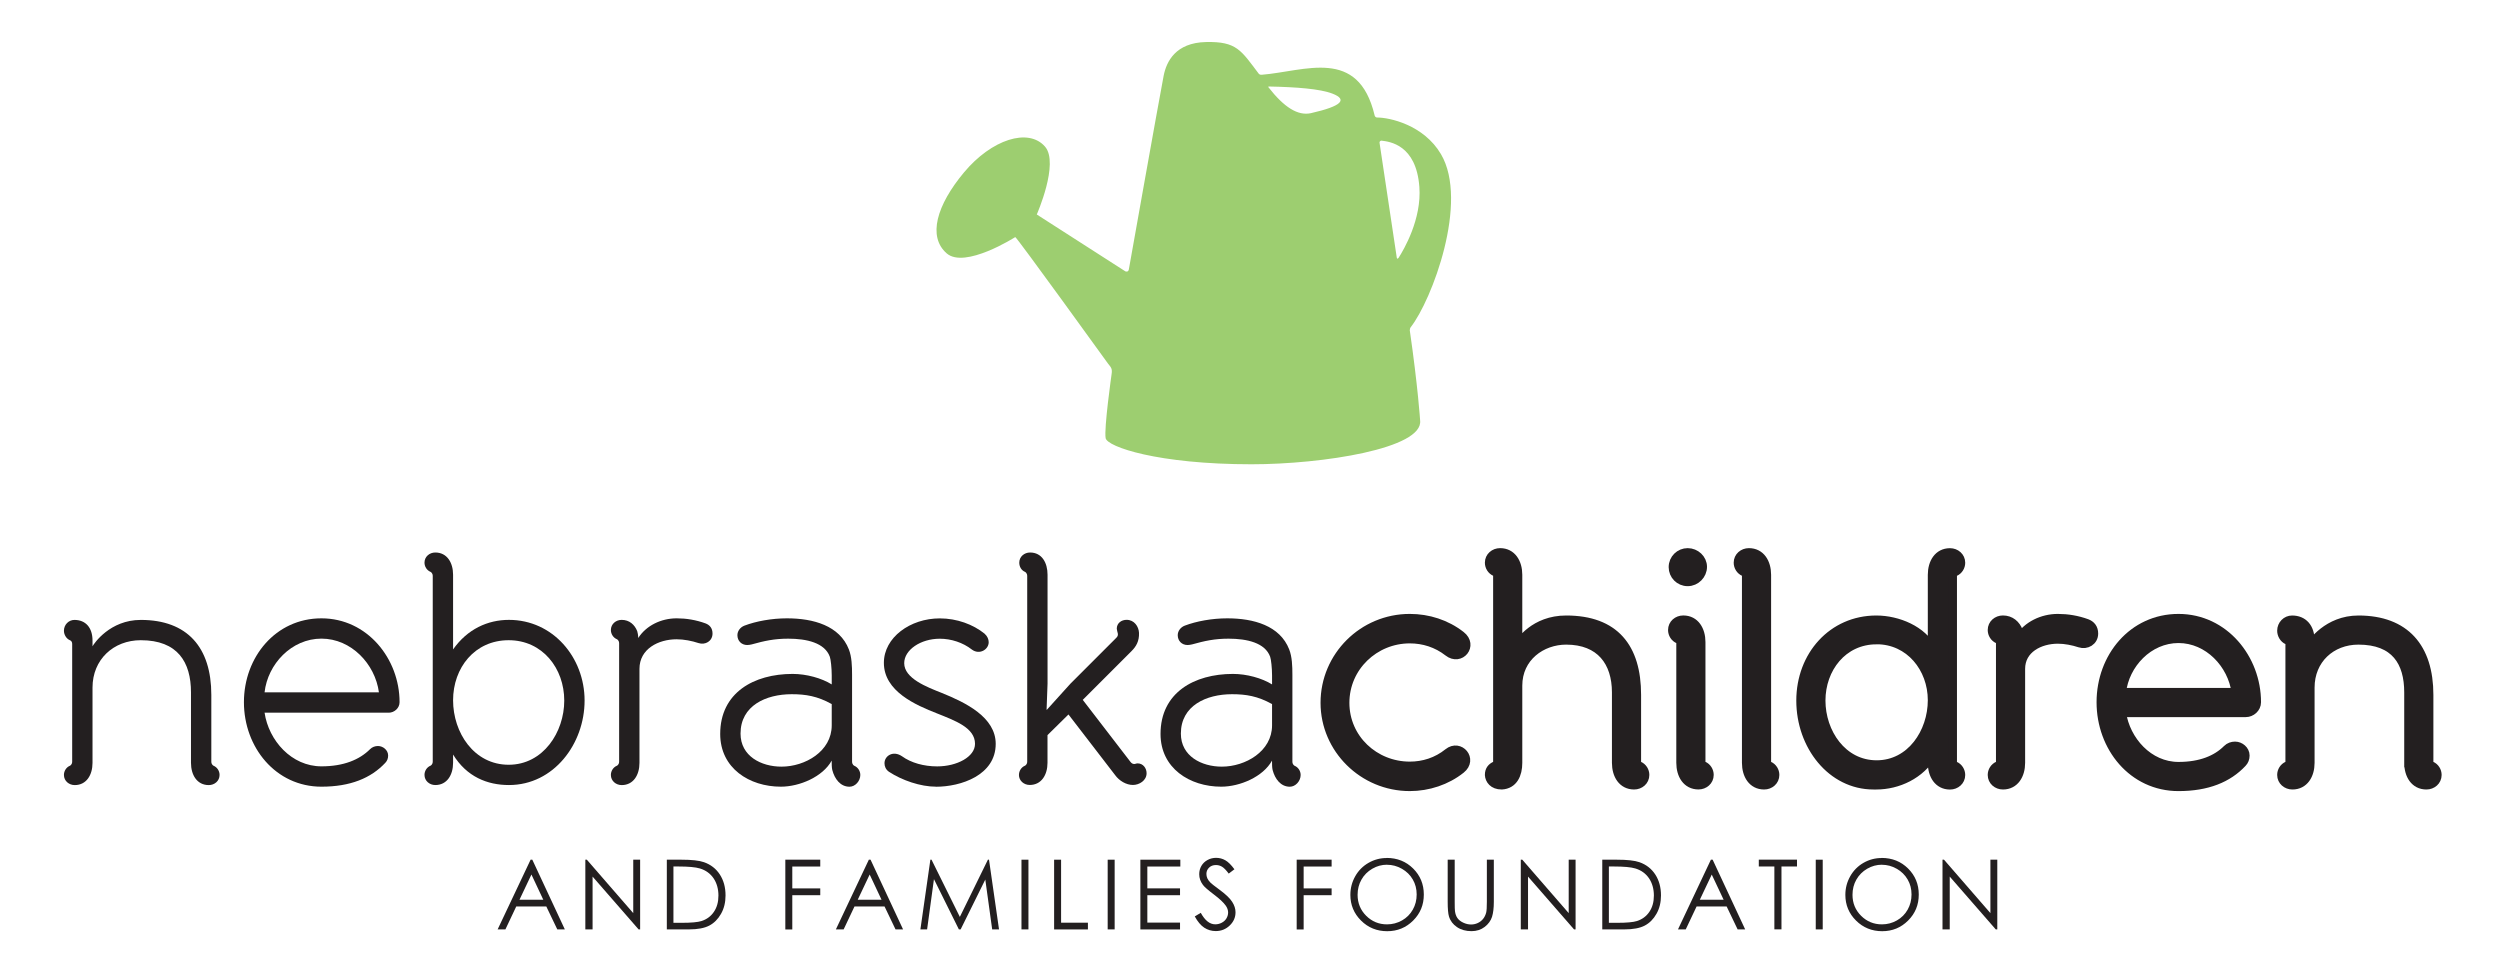 <?xml version="1.0" encoding="UTF-8"?>
<svg id="uuid-c9fbf42a-deee-4dec-800d-90841ea59c20" data-name="Layer 1" xmlns="http://www.w3.org/2000/svg" width="7.87in" height="3.06in" viewBox="0 0 566.68 220.18">
  <path d="m319.57,74.75c0-.13.02-.41.19-.65,4.81-6.12,13.23-28.44,6.87-39.23-3.95-6.7-11.74-8.31-14.44-8.31-.53,0-.6-.48-.6-.48-3.7-15.56-15.76-10-25.61-9.21h0c-.37.02-.56-.13-.65-.23-4.03-5.32-4.99-7.35-11.99-7.19-6.87.16-8.95,4.42-9.58,7.67-1.16,6.04-7.89,43.91-7.89,43.91-.14.55-.56.48-.78.4l-20.08-12.89s5.12-11.62,1.87-15.38c-3.77-4.34-12.12-1.63-18.35,5.82-6.23,7.46-8.28,14.56-3.96,18.36,4.12,3.62,15.56-3.68,15.56-3.68.34.02,21.04,28.7,21.04,28.7.75.91.98,1.19.79,2.42,0,0-1.75,12.35-1.34,14.47.38,1.94,11.76,5.91,33.06,5.91,16.11,0,39.05-3.59,38.22-9.96,0,0-.48-7.52-2.35-20.47Zm-22.45-49.17c-2.94.62-6.02-1.3-9.61-5.89-.07-.11,0-.15.08-.16,6.12.12,11.61.51,14.48,1.63,3.34,1.31,2.24,2.79-4.95,4.42Zm19.49,32.75l-3.9-26c-.08-.48.4-.53.4-.53,1.84.22,7.91.88,8.62,10.49.55,7.31-3.53,14.23-4.71,16.08-.27.36-.37.13-.4-.04Z" style="fill: #9dce70;"/>
  <g>
    <path d="m43.29,172.84v-15.99c0-6.84-3.02-11.81-11.38-11.81-6.19,0-10.94,4.39-10.94,10.73v17.07c0,2.74-1.37,5.04-4.03,5.04-1.3,0-2.45-.94-2.45-2.3,0-.86.5-1.73,1.37-2.09,0,0,.5-.22.5-.94v-26.64c0-.72-.5-.86-.5-.86-.86-.36-1.37-1.3-1.37-2.16,0-1.37,1.08-2.45,2.38-2.45,2.52,0,4.1,1.73,4.1,4.68v1.3c.36-.65,3.96-5.98,10.94-5.98,10.59,0,15.99,6.26,15.99,16.99v15.12c0,.72.5.94.5.94.86.36,1.37,1.22,1.37,2.09,0,1.37-1.15,2.3-2.45,2.3-2.66,0-4.03-2.3-4.03-5.04Z" style="fill: #231f20;"/>
    <path d="m59.97,161.46c.94,6.34,6.12,12.17,12.89,12.17,5.04,0,8.64-1.51,11.02-3.89.5-.5,1.15-.72,1.8-.72,1.15,0,2.3.94,2.3,2.16,0,.65-.22,1.22-.65,1.66-3.24,3.46-7.92,5.4-14.47,5.4-10.37,0-17.57-8.93-17.57-19.15s7.2-19.01,17.57-19.01,17.71,9.15,17.71,19.01c0,1.37-1.22,2.38-2.45,2.38h-28.15Zm25.92-4.61c-.86-6.41-6.26-12.17-13.03-12.17s-12.17,5.76-12.89,12.17h25.92Z" style="fill: #231f20;"/>
    <path d="m102.7,130.21v16.92c3.24-4.61,7.85-6.7,12.67-6.7,9.94,0,17.14,8.5,17.14,18.29s-6.98,19.15-17.14,19.15c-4.9,0-9.58-1.87-12.67-6.91v1.87c0,2.74-1.37,5.04-4.03,5.04-1.3,0-2.45-.94-2.45-2.3,0-.86.5-1.73,1.37-2.09,0,0,.5-.22.5-.94v-42.05c0-.72-.5-.94-.5-.94-.86-.36-1.37-1.22-1.37-2.09,0-1.37,1.15-2.3,2.45-2.3,2.66,0,4.03,2.3,4.03,5.04Zm25.2,28.51c0-7.27-4.9-13.68-12.6-13.68s-12.6,6.26-12.6,13.61,4.75,14.62,12.6,14.62,12.6-7.42,12.6-14.54Z" style="fill: #231f20;"/>
    <path d="m144.45,143.03c.07.22.22.86.22,1.51,1.8-2.81,5.18-4.46,8.71-4.46,2.16,0,4.39.36,6.55,1.15.94.36,1.58,1.08,1.58,2.3,0,1.73-1.66,2.66-3.17,2.16s-3.31-.86-4.97-.86c-4.1,0-8.42,2.16-8.42,6.7v21.31c0,2.74-1.37,5.04-4.03,5.04-1.3,0-2.45-.94-2.45-2.3,0-.86.5-1.73,1.37-2.09,0,0,.5-.22.5-.94v-26.79c0-.72-.5-.94-.5-.94-.86-.36-1.37-1.22-1.37-2.09,0-1.37,1.15-2.3,2.45-2.3,1.73,0,2.95,1.08,3.53,2.59Z" style="fill: #231f20;"/>
    <path d="m188.66,174.49c-.14-.58-.14-1.44-.14-2.16-2.02,3.67-7.27,5.91-11.52,5.91-7.13,0-13.75-4.18-13.75-11.95,0-9.36,7.63-13.61,16.42-13.61,3.1,0,6.55.94,8.86,2.38v-2.02c0-1.66-.22-3.67-.43-4.25-1.15-3.17-5.26-4.1-9.43-4.1-3.17,0-5.4.5-8.28,1.3-.29.07-.72.14-1.01.14-1.3,0-2.23-.94-2.23-2.23,0-.94.65-1.8,1.58-2.16,2.66-1.01,6.19-1.66,9.65-1.66,5.98,0,11.95,1.66,14.04,7.06.65,1.66.72,3.75.72,5.76v19.66c0,.72.5.94.5.94.86.36,1.37,1.22,1.37,2.09,0,1.37-1.15,2.66-2.45,2.66-2.09,0-3.38-1.8-3.89-3.75Zm-.14-14.98c-3.24-1.8-5.9-2.23-9.07-2.23-5.83,0-11.59,2.59-11.59,8.93,0,5.11,4.68,7.49,9.29,7.49,5.33,0,11.38-3.46,11.38-9.36v-4.82Z" style="fill: #231f20;"/>
    <path d="m212.16,178.24c-3.53,0-7.7-1.44-10.66-3.38-.72-.5-1.01-1.22-1.01-1.94,0-1.66,1.94-2.95,3.96-1.58,2.09,1.51,4.97,2.3,7.99,2.3,4.46,0,8.57-2.16,8.57-5.11,0-3.67-4.54-5.26-8.64-6.91-4.75-1.87-12.02-4.97-12.02-11.45,0-5.76,5.98-10.08,12.67-10.08,3.89,0,7.56,1.37,10.15,3.46.65.58.94,1.3.94,1.94,0,1.66-2.09,2.95-3.82,1.66-2.02-1.58-4.68-2.45-7.27-2.45-4.32,0-8.06,2.52-8.06,5.54,0,3.46,5.11,5.4,8.57,6.77,5.33,2.16,12.17,5.47,12.17,11.52,0,7.13-7.92,9.72-13.54,9.72Z" style="fill: #231f20;"/>
    <path d="m230.97,175.57c0-.86.5-1.73,1.37-2.09,0,0,.5-.22.5-.94v-42.05c0-.72-.5-.94-.5-.94-.86-.36-1.3-1.22-1.3-2.09,0-1.37,1.15-2.3,2.45-2.3,2.66,0,3.96,2.3,3.96,5.04v24.7l-.22,5.9h.07l5.33-5.9,10.44-10.44c.65-.65.14-1.22.07-2.02,0-1.3,1.08-2.02,2.23-2.02,1.73,0,2.74,1.51,2.81,2.95.07,1.87-.65,3.1-1.66,4.1l-11.09,11.09,10.8,14.04c.22.29.5.5.86.5.29,0,.43-.14.79-.14,1.22,0,2.02,1.08,2.02,2.23,0,1.66-1.66,2.66-3.1,2.66-1.51,0-3.1-.94-4.03-2.23l-10.58-13.75-4.75,4.68v6.26c0,2.74-1.37,5.04-4.03,5.04-1.3,0-2.45-.94-2.45-2.3Z" style="fill: #231f20;"/>
    <path d="m288.47,174.49c-.14-.58-.14-1.44-.14-2.16-2.02,3.67-7.27,5.91-11.52,5.91-7.13,0-13.75-4.18-13.75-11.95,0-9.36,7.63-13.61,16.42-13.61,3.1,0,6.55.94,8.86,2.38v-2.02c0-1.66-.22-3.67-.43-4.25-1.15-3.17-5.26-4.1-9.43-4.1-3.17,0-5.4.5-8.28,1.3-.29.07-.72.14-1.01.14-1.3,0-2.23-.94-2.23-2.23,0-.94.65-1.8,1.58-2.16,2.66-1.01,6.19-1.66,9.65-1.66,5.98,0,11.95,1.66,14.04,7.06.65,1.66.72,3.75.72,5.76v19.66c0,.72.5.94.5.94.86.36,1.37,1.22,1.37,2.09,0,1.37-1.15,2.66-2.45,2.66-2.09,0-3.38-1.8-3.89-3.75Zm-.14-14.98c-3.24-1.8-5.9-2.23-9.07-2.23-5.83,0-11.59,2.59-11.59,8.93,0,5.11,4.68,7.49,9.29,7.49,5.33,0,11.38-3.46,11.38-9.36v-4.82Z" style="fill: #231f20;"/>
    <path d="m300.33,159.23c0-10.58,8.64-19.15,19.23-19.15,4.18,0,8.28,1.3,11.59,3.89,2.88,2.23-.14,5.9-2.88,3.74-2.59-2.02-5.62-2.95-8.71-2.95-7.99,0-14.69,6.34-14.69,14.47s6.7,14.33,14.69,14.33c3.1,0,6.12-.94,8.71-3.02,2.59-2.09,5.69,1.51,2.88,3.74-3.24,2.59-7.42,3.96-11.59,3.96-10.58,0-19.23-8.57-19.23-19.01Z" style="fill: #231f20; stroke: #231f20; stroke-miterlimit: 10; stroke-width: 2px;"/>
    <path d="m366.38,172.84v-15.99c0-6.84-3.6-11.81-11.38-11.81-5.54,0-10.94,3.82-10.94,10.3v17.5c0,2.59-1.01,4.9-3.67,5.04-1.94,0-2.74-1.22-2.81-2.3,0-1.15.58-1.73,1.37-2.09,0,0,.5-.22.5-.94v-42.05c0-.72-.5-.94-.5-.94-.86-.36-1.37-1.22-1.37-2.09,0-1.37,1.15-2.3,2.45-2.3,2.66,0,4.03,2.3,4.03,5.04v16.13c.43-.86,3.74-5.9,10.94-5.9,11.02,0,15.99,6.26,15.99,16.99v15.12c0,.72.5.94.5.94.86.36,1.37,1.22,1.37,2.09,0,1.37-1.15,2.3-2.45,2.3-2.66,0-4.03-2.3-4.03-5.04Z" style="fill: #231f20; stroke: #231f20; stroke-miterlimit: 10; stroke-width: 2px;"/>
    <path d="m380.97,172.84v-27.08c0-.72-.5-.94-.5-.94-.86-.36-1.37-1.22-1.37-2.09,0-1.37,1.15-2.3,2.45-2.3,2.66,0,4.03,2.3,4.03,5.04v27.07c0,.72.5.94.5.94.86.36,1.37,1.22,1.37,2.09,0,1.37-1.15,2.3-2.45,2.3-2.66,0-4.03-2.3-4.03-5.04Zm-1.73-44.36c0-1.87,1.51-3.31,3.31-3.31s3.38,1.44,3.38,3.24-1.51,3.38-3.38,3.38-3.31-1.51-3.31-3.31Z" style="fill: #231f20; stroke: #231f20; stroke-miterlimit: 10; stroke-width: 2px;"/>
    <path d="m395.85,172.84v-42.34c0-.72-.5-.94-.5-.94-.86-.36-1.37-1.22-1.37-2.09,0-1.37,1.15-2.3,2.45-2.3,2.66,0,4.03,2.3,4.03,5.04v42.34c0,.72.5.94.5.94.86.36,1.37,1.22,1.37,2.09,0,1.37-1.15,2.3-2.45,2.3-2.66,0-4.03-2.3-4.03-5.04Z" style="fill: #231f20; stroke: #231f20; stroke-miterlimit: 10; stroke-width: 2px;"/>
    <path d="m437.98,172.84v-1.87c-2.66,4.54-7.78,6.91-12.67,6.91h-.65c-9.5,0-16.49-8.93-16.49-19.15s7.2-18.29,17.14-18.29c4.82,0,10.51,2.3,12.67,6.7v-16.92c0-2.74,1.37-5.04,4.03-5.04,1.3,0,2.45.94,2.45,2.3,0,.86-.5,1.73-1.37,2.09,0,0-.5.22-.5.94v42.05c0,.72.5.94.5.94.86.36,1.37,1.22,1.37,2.09,0,1.37-1.15,2.3-2.45,2.3-2.66,0-4.03-2.3-4.03-5.04Zm-12.6-27.87c-7.7,0-12.6,6.48-12.6,13.75s4.82,14.54,12.6,14.54,12.6-7.34,12.6-14.62-5.11-13.68-12.6-13.68Z" style="fill: #231f20; stroke: #231f20; stroke-miterlimit: 10; stroke-width: 2px;"/>
    <path d="m457.54,143.03c.07.22.22.86.22,1.51,1.8-2.81,5.18-4.46,8.71-4.46,2.16,0,4.39.36,6.55,1.15.94.36,1.58,1.08,1.58,2.3,0,1.73-1.66,2.66-3.17,2.16-1.51-.5-3.31-.86-4.97-.86-4.1,0-8.42,2.16-8.42,6.7v21.31c0,2.74-1.37,5.04-4.03,5.04-1.3,0-2.45-.94-2.45-2.3,0-.86.5-1.73,1.37-2.09,0,0,.5-.22.5-.94v-26.79c0-.72-.5-.94-.5-.94-.86-.36-1.37-1.22-1.37-2.09,0-1.37,1.15-2.3,2.45-2.3,1.73,0,2.95,1.08,3.53,2.59Z" style="fill: #231f20; stroke: #231f20; stroke-miterlimit: 10; stroke-width: 2px;"/>
    <path d="m480.91,161.46c.94,6.34,6.12,12.17,12.89,12.17,5.04,0,8.64-1.51,11.02-3.89.5-.5,1.15-.72,1.8-.72,1.15,0,2.3.94,2.3,2.16,0,.65-.22,1.22-.65,1.66-3.24,3.46-7.92,5.4-14.47,5.4-10.37,0-17.57-8.93-17.57-19.15s7.2-19.01,17.57-19.01,17.71,9.15,17.71,19.01c0,1.37-1.22,2.38-2.45,2.38h-28.16Zm25.92-4.61c-.86-6.41-6.26-12.17-13.03-12.17s-12.17,5.76-12.89,12.17h25.92Z" style="fill: #231f20; stroke: #231f20; stroke-miterlimit: 10; stroke-width: 2px;"/>
    <path d="m545.97,172.84v-15.99c0-6.84-3.02-11.81-11.38-11.81-6.19,0-10.94,4.39-10.94,10.73v17.07c0,2.74-1.37,5.04-4.03,5.04-1.3,0-2.45-.94-2.45-2.3,0-.86.5-1.73,1.37-2.09,0,0,.5-.22.5-.94v-26.64c0-.72-.5-.86-.5-.86-.86-.36-1.37-1.3-1.37-2.16,0-1.37,1.08-2.45,2.38-2.45,2.52,0,4.1,1.73,4.1,4.68v1.3c.36-.65,3.96-5.98,10.94-5.98,10.58,0,15.99,6.26,15.99,16.99v15.12c0,.72.5.94.5.94.86.36,1.37,1.22,1.37,2.09,0,1.37-1.15,2.3-2.45,2.3-2.66,0-4.03-2.3-4.03-5.04Z" style="fill: #231f20; stroke: #231f20; stroke-miterlimit: 10; stroke-width: 2px;"/>
  </g>
  <g>
    <path d="m120.66,194.79l7.37,15.8h-1.71l-2.49-5.2h-6.81l-2.46,5.2h-1.76l7.47-15.8h.39Zm-.2,3.36l-2.71,5.72h5.4l-2.69-5.72Z" style="fill: #231f20;"/>
    <path d="m132.68,210.59v-15.8h.34l10.52,12.11v-12.11h1.56v15.8h-.35l-10.43-11.97v11.97h-1.63Z" style="fill: #231f20;"/>
    <path d="m151.15,210.59v-15.8h3.28c2.36,0,4.08.19,5.15.57,1.53.54,2.73,1.47,3.59,2.79.86,1.33,1.29,2.9,1.29,4.74,0,1.58-.34,2.98-1.03,4.18-.68,1.2-1.57,2.09-2.66,2.66-1.09.57-2.62.86-4.59.86h-5.03Zm1.51-1.49h1.83c2.18,0,3.7-.14,4.54-.41,1.19-.39,2.12-1.08,2.8-2.09.68-1.01,1.02-2.23,1.02-3.69s-.37-2.83-1.11-3.91c-.74-1.08-1.77-1.82-3.08-2.22-.99-.3-2.62-.45-4.89-.45h-1.12v12.76Z" style="fill: #231f20;"/>
    <path d="m178.01,194.79h7.92v1.55h-6.34v4.95h6.34v1.55h-6.34v7.76h-1.58v-15.8Z" style="fill: #231f20;"/>
    <path d="m197.33,194.79l7.37,15.8h-1.71l-2.49-5.2h-6.81l-2.46,5.2h-1.76l7.47-15.8h.39Zm-.2,3.36l-2.71,5.72h5.4l-2.69-5.72Z" style="fill: #231f20;"/>
    <path d="m208.63,210.59l2.26-15.8h.26l6.42,12.97,6.36-12.97h.25l2.27,15.8h-1.55l-1.56-11.3-5.59,11.3h-.4l-5.65-11.39-1.55,11.39h-1.53Z" style="fill: #231f20;"/>
    <path d="m231.54,194.79h1.58v15.8h-1.58v-15.8Z" style="fill: #231f20;"/>
    <path d="m238.94,194.79h1.58v14.28h6.08v1.53h-7.66v-15.8Z" style="fill: #231f20;"/>
    <path d="m251.08,194.79h1.58v15.8h-1.58v-15.8Z" style="fill: #231f20;"/>
    <path d="m258.49,194.79h9.06v1.55h-7.48v4.95h7.41v1.55h-7.41v6.21h7.41v1.55h-8.99v-15.8Z" style="fill: #231f20;"/>
    <path d="m270.84,207.64l1.34-.81c.95,1.74,2.04,2.61,3.28,2.61.53,0,1.03-.12,1.49-.37.47-.25.82-.58,1.06-.99.24-.41.37-.86.37-1.32,0-.53-.18-1.05-.54-1.56-.49-.7-1.4-1.55-2.71-2.54-1.32-1-2.14-1.71-2.46-2.16-.56-.75-.84-1.55-.84-2.42,0-.69.16-1.31.49-1.88.33-.57.79-1.01,1.39-1.34.6-.33,1.25-.49,1.95-.49.74,0,1.44.18,2.09.55.65.37,1.33,1.05,2.06,2.04l-1.29.98c-.59-.79-1.1-1.31-1.52-1.56-.42-.25-.88-.38-1.37-.38-.64,0-1.16.19-1.56.58-.4.39-.61.86-.61,1.43,0,.34.07.68.21,1,.14.32.4.67.78,1.05.21.2.89.73,2.04,1.58,1.37,1.01,2.31,1.91,2.81,2.7.51.79.76,1.58.76,2.37,0,1.15-.43,2.14-1.31,2.99-.87.84-1.93,1.27-3.17,1.27-.96,0-1.83-.26-2.61-.77-.78-.51-1.5-1.37-2.16-2.57Z" style="fill: #231f20;"/>
    <path d="m293.92,194.79h7.92v1.55h-6.34v4.95h6.34v1.55h-6.34v7.76h-1.58v-15.8Z" style="fill: #231f20;"/>
    <path d="m314.31,194.39c2.39,0,4.4.8,6.01,2.4,1.61,1.6,2.42,3.56,2.42,5.9s-.8,4.28-2.41,5.89c-1.61,1.61-3.57,2.42-5.89,2.42s-4.32-.8-5.93-2.41c-1.61-1.6-2.42-3.54-2.42-5.82,0-1.52.37-2.93,1.1-4.22.73-1.3,1.74-2.31,3.01-3.04,1.27-.73,2.64-1.1,4.12-1.1Zm.07,1.54c-1.17,0-2.28.3-3.32.91-1.05.61-1.87,1.43-2.45,2.46-.59,1.03-.88,2.18-.88,3.45,0,1.88.65,3.46,1.95,4.76,1.3,1.29,2.87,1.94,4.71,1.94,1.23,0,2.36-.3,3.41-.89,1.04-.59,1.86-1.41,2.44-2.44.59-1.03.88-2.18.88-3.44s-.29-2.39-.88-3.4c-.58-1.01-1.41-1.83-2.47-2.43-1.06-.61-2.19-.91-3.38-.91Z" style="fill: #231f20;"/>
    <path d="m328.16,194.79h1.58v9.54c0,1.13.02,1.84.06,2.12.08.62.26,1.14.55,1.56.29.42.73.77,1.32,1.05.59.28,1.19.42,1.79.42.52,0,1.03-.11,1.5-.33.48-.22.88-.53,1.2-.92.32-.39.56-.87.71-1.43.11-.4.16-1.22.16-2.47v-9.54h1.58v9.54c0,1.41-.14,2.55-.41,3.42-.28.87-.83,1.63-1.65,2.27-.83.64-1.83.97-3,.97-1.27,0-2.37-.3-3.28-.91-.91-.61-1.52-1.41-1.83-2.42-.19-.62-.29-1.73-.29-3.33v-9.54Z" style="fill: #231f20;"/>
    <path d="m344.72,210.59v-15.8h.34l10.52,12.11v-12.11h1.56v15.8h-.35l-10.43-11.97v11.97h-1.63Z" style="fill: #231f20;"/>
    <path d="m363.19,210.59v-15.8h3.28c2.36,0,4.08.19,5.15.57,1.53.54,2.73,1.47,3.59,2.79.86,1.33,1.29,2.9,1.29,4.74,0,1.58-.34,2.98-1.03,4.18-.68,1.2-1.57,2.09-2.66,2.66-1.09.57-2.62.86-4.59.86h-5.03Zm1.51-1.49h1.83c2.19,0,3.7-.14,4.54-.41,1.19-.39,2.12-1.08,2.8-2.09.68-1.01,1.02-2.23,1.02-3.69s-.37-2.83-1.11-3.91c-.74-1.08-1.77-1.82-3.08-2.22-.99-.3-2.62-.45-4.89-.45h-1.12v12.76Z" style="fill: #231f20;"/>
    <path d="m388.21,194.79l7.37,15.8h-1.71l-2.49-5.2h-6.81l-2.46,5.2h-1.76l7.46-15.8h.39Zm-.2,3.36l-2.71,5.72h5.4l-2.7-5.72Z" style="fill: #231f20;"/>
    <path d="m398.67,196.33v-1.55h8.66v1.55h-3.52v14.25h-1.61v-14.25h-3.52Z" style="fill: #231f20;"/>
    <path d="m411.58,194.79h1.58v15.8h-1.58v-15.8Z" style="fill: #231f20;"/>
    <path d="m426.5,194.39c2.39,0,4.4.8,6.01,2.4,1.61,1.6,2.42,3.56,2.42,5.9s-.8,4.28-2.41,5.89c-1.61,1.61-3.57,2.42-5.88,2.42s-4.32-.8-5.93-2.41c-1.61-1.6-2.42-3.54-2.42-5.82,0-1.52.37-2.93,1.1-4.22.73-1.3,1.74-2.31,3-3.04,1.27-.73,2.64-1.1,4.12-1.1Zm.07,1.54c-1.17,0-2.28.3-3.33.91-1.05.61-1.86,1.43-2.45,2.46-.59,1.03-.88,2.18-.88,3.45,0,1.88.65,3.46,1.95,4.76,1.3,1.29,2.87,1.94,4.71,1.94,1.23,0,2.36-.3,3.4-.89,1.04-.59,1.86-1.41,2.44-2.44.58-1.03.88-2.18.88-3.44s-.29-2.39-.88-3.4c-.59-1.01-1.41-1.83-2.47-2.43-1.06-.61-2.19-.91-3.38-.91Z" style="fill: #231f20;"/>
    <path d="m440.31,210.59v-15.8h.34l10.52,12.11v-12.11h1.56v15.8h-.35l-10.43-11.97v11.97h-1.63Z" style="fill: #231f20;"/>
  </g>
</svg>